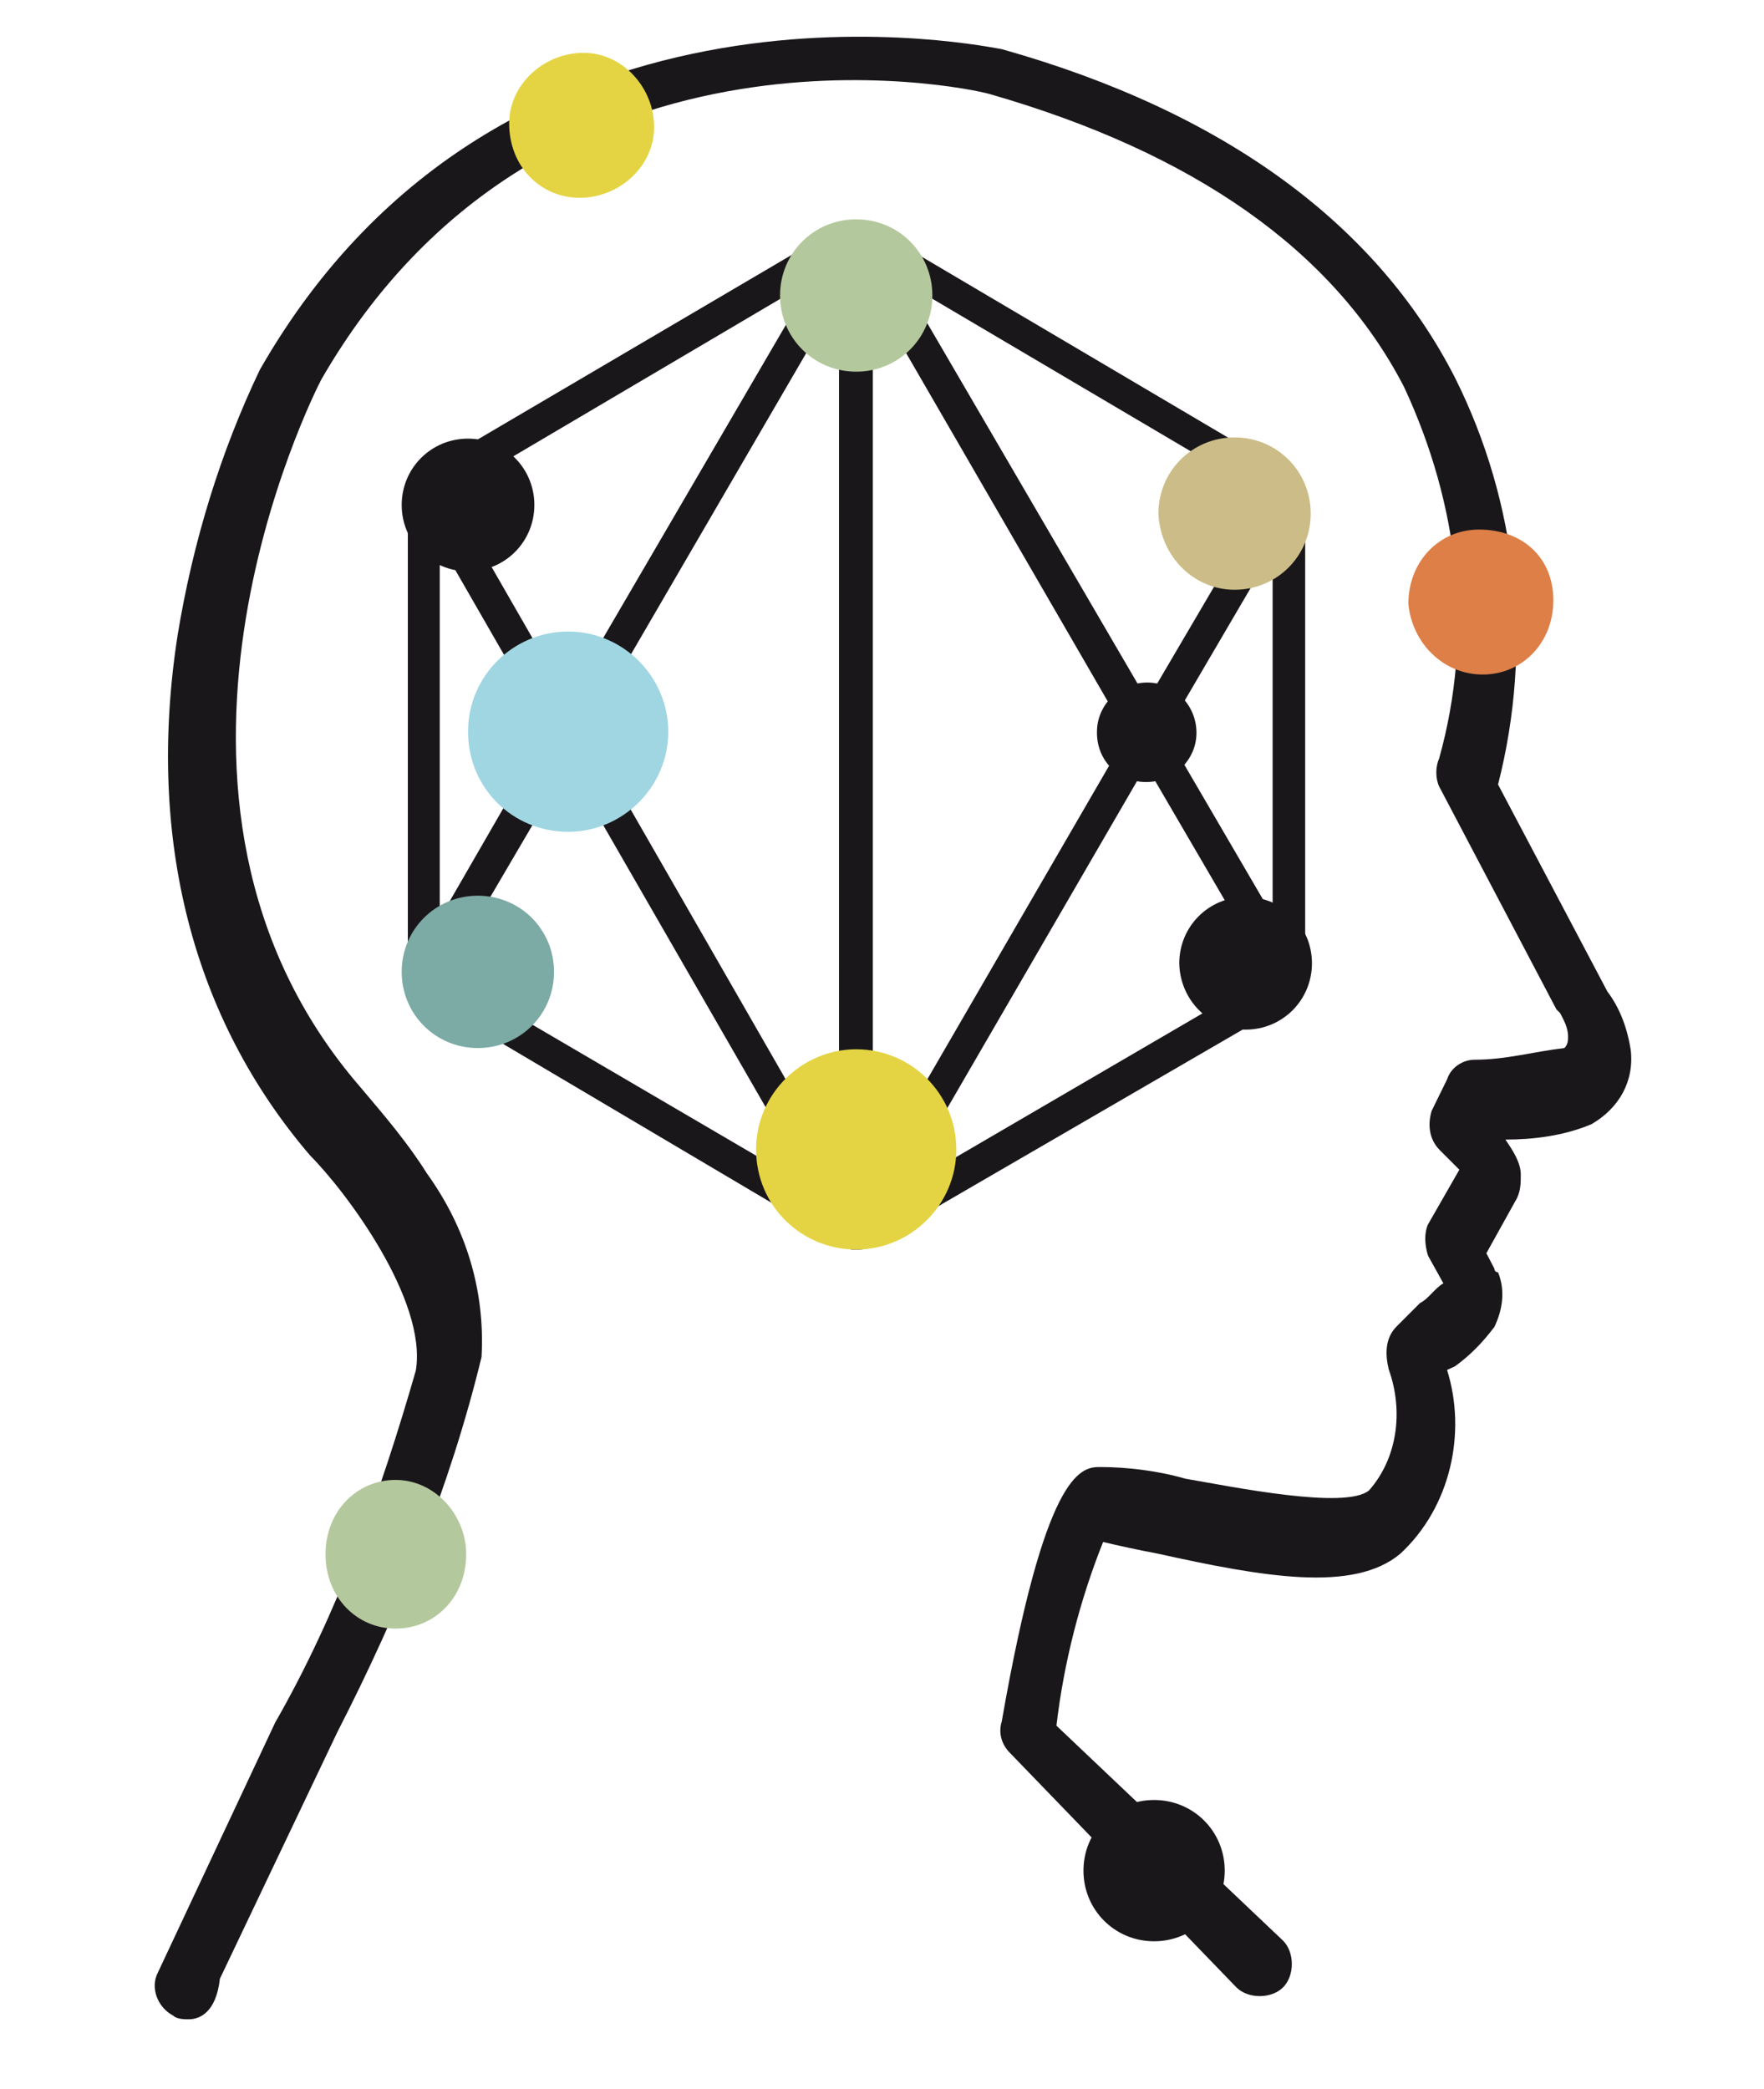 <?xml version="1.0" encoding="utf-8"?>
<!-- Generator: Adobe Illustrator 25.0.0, SVG Export Plug-In . SVG Version: 6.00 Build 0)  -->
<svg version="1.1" id="Ebene_1" xmlns="http://www.w3.org/2000/svg" xmlns:xlink="http://www.w3.org/1999/xlink" x="0px" y="0px"
	 viewBox="0 40 287.2 340" style="enable-background:new 0 40 287.2 340;" xml:space="preserve">
<style type="text/css">
	.st0{fill:#1A171B;}
	.st1{fill:#B4C89D;}
	.st2{fill:#E4D443;}
	.st3{fill:#DD7F47;}
	.st4{fill:#9FD6E1;}
	.st5{fill:#CCBD88;}
	.st6{fill:#7CAAA5;}
</style>
<g>
	<path class="st0" d="M30.7,368.7c-0.6,0-1.9,0-2.5-0.6c-2.5-1.3-3.8-4.5-2.5-7l19.1-40.7l0,0C55,302.6,62,282.9,67.7,263.1
		c1.9-11.5-11.5-29.3-17.2-35l0,0c-19.1-22.3-26.7-51.5-21.6-84.6c2.5-15.3,7-29.9,13.4-43.3l0,0c40-70,120.1-52.2,120.8-52.2l0,0
		c36.3,10.2,61.1,28.6,73.8,53.5c10.2,20.4,12.7,43.9,7,66.2l17.8,33.7c1.9,2.5,3.2,5.7,3.8,9.5c0.6,5.1-1.9,9.5-6.4,12.1
		c-4.5,1.9-9.5,2.5-14,2.5l0,0l0,0c1.3,1.9,2.5,3.8,2.5,5.7c0,1.3,0,2.5-0.6,3.8l-5,9l1.3,2.5c0,0,0,0.6,0.6,0.6
		c1.3,3.2,0.6,6.4-0.6,8.9c-1.9,2.5-3.8,4.5-6.4,6.4l-1.3,0.6c3.2,10.2,0.6,22.3-7.6,29.9c-7.6,6.4-22.3,3.8-39.5,0
		c-3.2-0.6-6.4-1.3-8.9-1.9c-3.8,9.5-6.4,19.7-7.6,29.9l36.9,35c1.9,1.9,1.9,5.7,0,7.6s-5.7,1.9-7.6,0l0,0l-36.9-38.2
		c-1.3-1.3-1.9-3.2-1.3-5.1c7-40.1,12.7-41.4,15.9-41.4c4.5,0,9.5,0.6,14,1.9c7.6,1.3,26.1,5.1,29.9,1.9l0,0
		c4.5-5.1,5.7-12.7,3.2-19.7c-0.6-2.5-0.6-5.1,1.3-7c1.3-1.3,2.5-2.5,3.8-3.8c1.3-0.6,2.5-2.5,3.8-3.2l-2.5-4.5
		c-0.6-1.9-0.6-3.8,0-5.1l5.1-8.9l-3.2-3.2c-1.9-1.9-1.9-4.5-1.3-6.4l2.5-5.1c0.6-1.9,2.5-3.2,4.5-3.2c5.1,0,9.5-1.3,14.6-1.9
		c0.6-0.6,0.6-1.3,0.6-1.9c0-1.3-0.6-2.5-1.3-3.8l-0.6-0.6L234.3,168c-0.6-1.3-0.6-3.2,0-4.5c5.7-20.4,3.2-41.4-5.7-60.5
		c-11.5-22.3-34.4-38.2-67.5-47.7C156.6,54,87.9,40,52.3,101.8c-1.3,2.5-34.4,68.1,6.4,115.2c3.8,4.5,7.6,8.9,10.8,14
		c6.4,8.9,9.5,19.1,8.9,29.9c-5.1,21-13.4,41.4-23.5,61.1l-19.1,40.1C35.2,367.5,32.6,368.7,30.7,368.7"/>
	<path class="st1" d="M64.4,305.1c6.4,0,11.5-5.1,11.5-12.1c0-6.4-5.1-12.1-11.5-12.1C58.1,280.9,53,286,53,293
		S58.1,305.1,64.4,305.1L64.4,305.1"/>
	<path class="st2" d="M94.4,72.2c6.4,0,12.1-5.1,12.1-11.5S101.4,48.6,95,48.6s-12.1,5.1-12.1,11.5l0,0C82.9,67.1,88,72.2,94.4,72.2
		"/>
	<path class="st3" d="M241.4,149.8c6.4,0,11.5-5.1,11.5-12.1s-5.1-11.5-12.1-11.5c-6.4,0-11.5,5.1-11.5,12.1l0,0
		C229.9,144.7,235,149.8,241.4,149.8"/>
	<path class="st0" d="M187.9,356c6.4,0,11.5-5.1,11.5-11.5s-5.1-11.5-11.5-11.5s-11.5,5.1-11.5,11.5l0,0
		C176.4,350.9,181.5,356,187.9,356"/>
</g>
<g>
	<g id="grid">
		<path class="st0" d="M139.4,243.4c-0.2,0-0.5,0-0.7,0s-0.5-0.2-0.7-0.2l-0.2-0.2L68,201.7c-0.2,0-0.5-0.2-0.7-0.5
			c-0.5-0.5-0.9-1.1-0.9-1.8v-79.7c0-0.9,0.5-1.8,1.4-2.3l0,0l70.1-41.2c0.2-0.2,0.5-0.2,0.9-0.2c0.7-0.2,1.6,0,2.3,0.5l0,0
			l69.8,41.2c0.2,0,0.2,0.2,0.5,0.2c0.7,0.5,1.1,1.4,1.1,2.1v79.9c0,0.2,0,0.2,0,0.5c0,0.9-0.5,1.6-1.4,2.1l-69.8,40.5l-0.2,0.2l0,0
			C140.5,243.4,140.1,243.4,139.4,243.4z M186.6,164.6l-40.1,69.1l60-35L186.6,164.6z M72.5,198.5l59.8,35l-39.8-69.1L72.5,198.5z
			 M142.1,88.1V231l41.4-71.4L142.1,88.1z M95.4,159.1l41.2,71.7V88.3L95.4,159.1z M71.6,128.4v61.1l17.6-30.5L71.6,128.4z
			 M189.8,159.3l17.4,29.8v-59.5L189.8,159.3z M147,85.8l39.8,68.2l19.5-33.2L147,85.8z M73.2,120.4l19.2,33.4l39.8-68.2L73.2,120.4
			z"/>
	</g>
	<g id="bullets">
		<path class="st0" d="M186.6,167.3c4.6,0,8.2-3.7,8.2-8c0-4.6-3.7-8.2-8-8.2c-4.6,0-8.2,3.7-8.2,8l0,0
			C178.5,163.7,182,167.3,186.6,167.3"/>
		<path class="st4" d="M92.5,175.4c8.9,0,16.3-7.3,16.3-16.3c0-8.9-7.3-16.3-16.3-16.3s-16.3,7.3-16.3,16.3l0,0
			C76.2,168.3,83.5,175.4,92.5,175.4L92.5,175.4"/>
		<path class="st2" d="M139.4,243.4c8.9,0,16.3-7.3,16.3-16.3s-7.3-16.3-16.3-16.3c-8.9,0-16.3,7.3-16.3,16.3l0,0
			C123.1,236.3,130.5,243.4,139.4,243.4"/>
		<path class="st1" d="M139.4,100.5c6.9,0,12.4-5.5,12.4-12.4c0-6.9-5.5-12.4-12.4-12.4S127,81.2,127,88.1l0,0
			C127,95,132.5,100.5,139.4,100.5"/>
		<path class="st5" d="M201,136c6.9,0,12.4-5.5,12.4-12.4s-5.5-12.4-12.4-12.4s-12.4,5.5-12.4,12.4l0,0
			C188.9,130.5,194.3,136,201,136L201,136"/>
		<path class="st6" d="M77.8,210.6c6.9,0,12.4-5.5,12.4-12.4c0-6.9-5.5-12.4-12.4-12.4s-12.4,5.5-12.4,12.4l0,0
			C65.4,205.1,70.9,210.6,77.8,210.6L77.8,210.6"/>
		<path class="st0" d="M76.2,133c6,0,10.8-4.8,10.8-10.8c0-6-4.8-10.8-10.8-10.8c-6,0-10.8,4.8-10.8,10.8
			C65.4,128.2,70.2,133,76.2,133L76.2,133"/>
		<path class="st0" d="M202.8,207.6c6,0,10.8-4.8,10.8-10.8s-4.8-10.8-10.8-10.8c-6,0-10.8,4.8-10.8,10.8l0,0
			C192.1,202.8,196.9,207.6,202.8,207.6L202.8,207.6"/>
	</g>
</g>
</svg>
